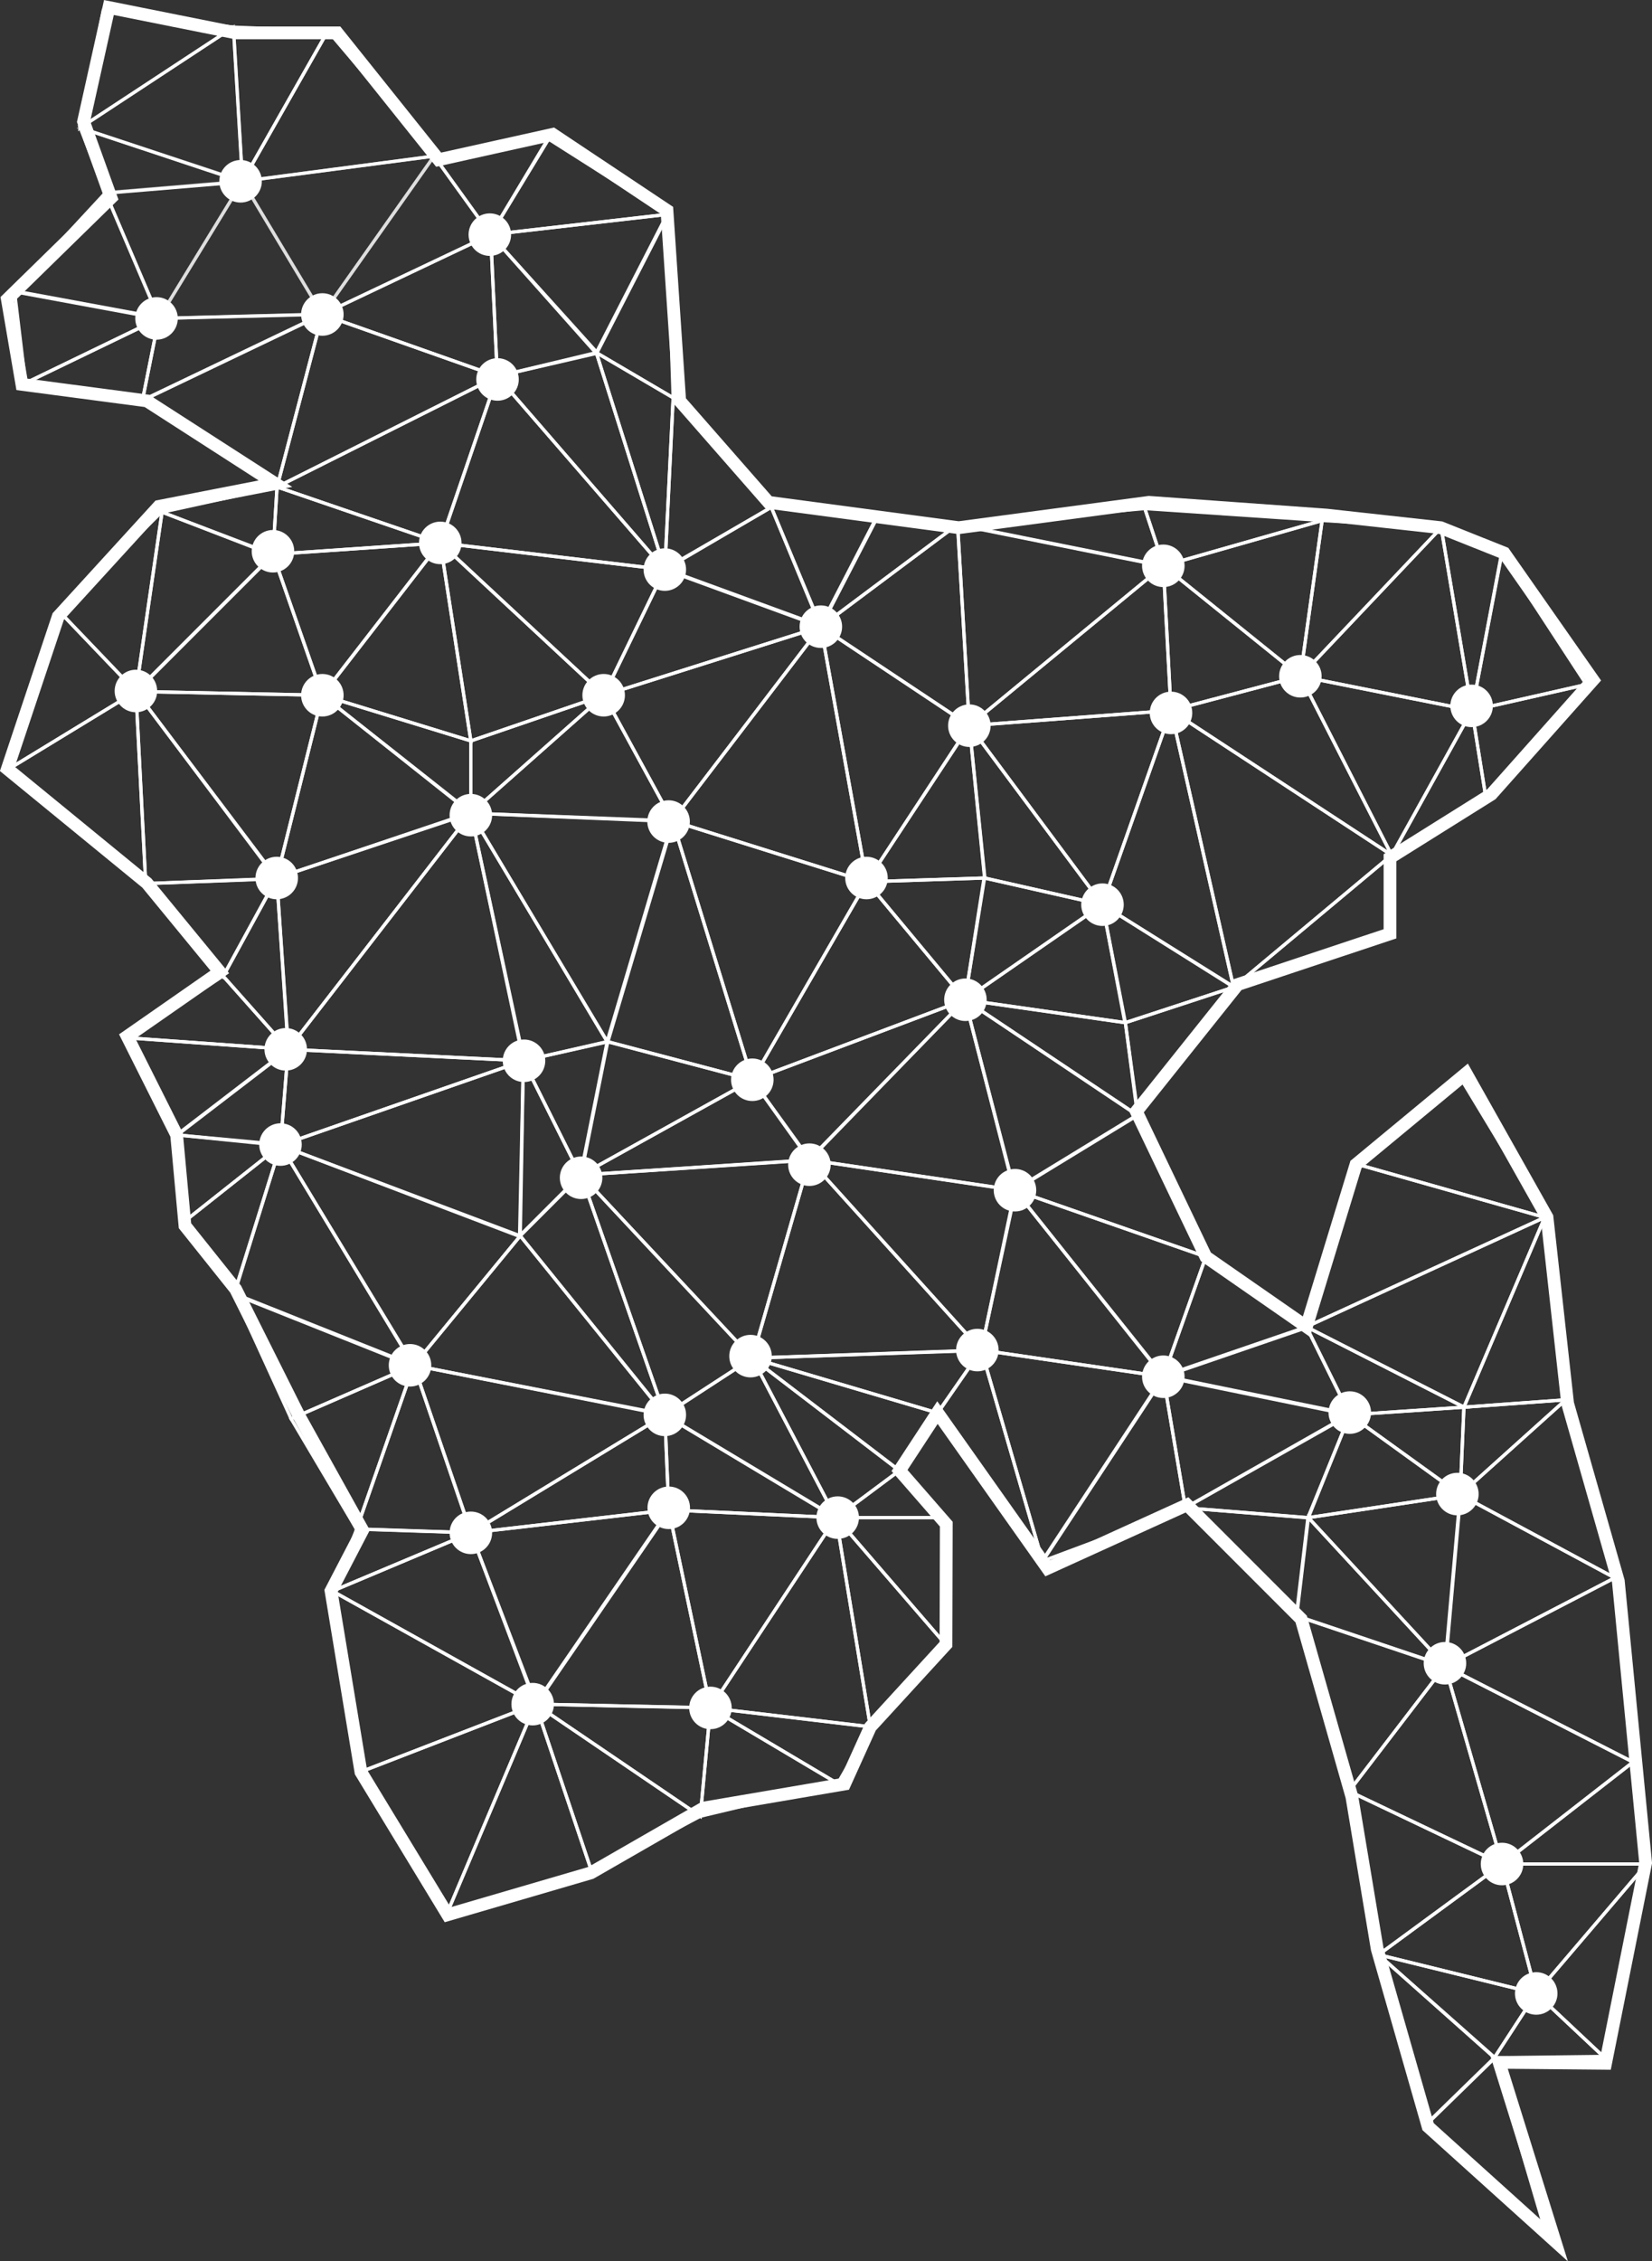 <svg xmlns="http://www.w3.org/2000/svg" viewBox="0 0 101.01 138.19"><rect x="0" y="0" width="101.01" height="138.19" fill="#333333" stroke="none"/><defs><style>.cls-1,.cls-2,.cls-3{fill:none;stroke:#fff;stroke-miterlimit:10;}.cls-1,.cls-2{stroke-width:0.2px;}.cls-2{opacity:0.6;}.cls-3{stroke-width:0.78px;}.cls-4{fill:#fff;}</style></defs><title>Asset 1</title><g id="Layer_2" data-name="Layer 2"><g id="Layer_1-2" data-name="Layer 1"><path class="cls-1" d="M93.93,121.83l4.1,3.85,2.65-11.76Z"/><path class="cls-1" d="M98.73,96.43l-10.38,5.39,11.51,5.87Z"/><path class="cls-1" d="M91.84,113.92l2.09,7.91,6.75-7.91Z"/><path class="cls-1" d="M95.73,85.55l-6.45,5.8,9.45,5.08Z"/><path class="cls-1" d="M99.86,107.69l-8,6.23h8.84Z"/><path class="cls-1" d="M88.35,101.82l3.49,12.1,8-6.23Z"/><path class="cls-1" d="M89.28,91.35l-.93,10.47,10.38-5.39Z"/><path class="cls-1" d="M90,43.42l.82,5.12,6.13-6.7Z"/><path class="cls-1" d="M91.37,125.76l-4,3.9,7.16,6.83Z"/><path class="cls-1" d="M94.45,74.4,89.51,86l6.22-.45Z"/><path class="cls-1" d="M93.93,121.83l-2.56,3.93,6.66-.08Z"/><path class="cls-1" d="M89.51,86l-.23,5.35,6.45-5.8Z"/><path class="cls-1" d="M91.8,33.88,90,43.42l7-1.58Z"/><path class="cls-1" d="M88.35,101.82l-5.86,7.65,9.35,4.45Z"/><path class="cls-1" d="M91.84,113.92l-7.55,5.54,9.64,2.37Z"/><path class="cls-1" d="M79.88,81.09,89.51,86l4.94-11.6Z"/><path class="cls-1" d="M83.07,71.18l-3.19,9.91L94.45,74.4Z"/><path class="cls-1" d="M89.28,65.85l-6.21,5.33L94.45,74.4Z"/><path class="cls-1" d="M84.29,119.46l7.08,6.3,2.56-3.93Z"/><path class="cls-1" d="M88.12,32.25,90,43.42l1.82-9.54Z"/><path class="cls-1" d="M88.12,32.25l-8.61,9.08L90,43.42Z"/><path class="cls-1" d="M82.49,109.47l1.8,10,7.55-5.54Z"/><path class="cls-1" d="M80,92.75l8.38,9.07.93-10.47Z"/><path class="cls-1" d="M80,92.75l-.71,6,9.09,3.06Z"/><path class="cls-1" d="M79.88,81.09l2.65,5.38,7-.47Z"/><path class="cls-1" d="M84.29,119.46l3.12,10.2,4-3.9Z"/><path class="cls-1" d="M90,43.42l-4.89,8.84,5.71-3.72Z"/><path class="cls-1" d="M79.51,41.33l5.58,10.93L90,43.42Z"/><path class="cls-1" d="M80.84,31.81l-1.33,9.52,8.61-9.08Z"/><path class="cls-1" d="M82.53,86.47l6.75,4.88L89.51,86Z"/><path class="cls-1" d="M82.53,86.47,80,92.75l9.31-1.4Z"/><path class="cls-1" d="M79.26,98.76l3.23,10.71,5.86-7.65Z"/><path class="cls-1" d="M79.51,41.33,71.6,43.42l13.49,8.84Z"/><path class="cls-1" d="M71.6,43.42l3.83,16.91,9.66-8.07Z"/><path class="cls-1" d="M85.09,52.26l-9.66,8.07,9.67-3.46Z"/><path class="cls-1" d="M71.6,43.42,67.41,55.29l8,5Z"/><path class="cls-1" d="M71.13,34.58l8.38,6.75,1.33-9.52Z"/><path class="cls-1" d="M79.88,81.09l-8.75,3,11.4,2.33Z"/><path class="cls-1" d="M72.48,92.15l7.49.6,2.56-6.28Z"/><path class="cls-1" d="M71.13,84.14l1.35,8,10-5.68Z"/><path class="cls-1" d="M70,31.08l1.16,3.5,9.71-2.77Z"/><path class="cls-1" d="M71.13,34.58l.47,8.84,7.91-2.09Z"/><path class="cls-1" d="M72.48,92.15l6.78,6.61.71-6Z"/><path class="cls-1" d="M73.73,76.81l-2.6,7.33,8.75-3Z"/><path class="cls-1" d="M68.81,62.5l.77,5.65,5.85-7.82Z"/><path class="cls-1" d="M67.41,55.29l1.4,7.21,6.62-2.17Z"/><path class="cls-1" d="M62.06,72.74l9.07,11.4,2.6-7.33Z"/><path class="cls-1" d="M69.58,68.15l-7.52,4.59,11.67,4.07Z"/><path class="cls-1" d="M62.06,72.74,60,82.51l11.17,1.63Z"/><path class="cls-1" d="M71.13,34.58,59.27,44.35l12.33-.93Z"/><path class="cls-1" d="M59.27,44.35l8.14,10.94L71.6,43.42Z"/><path class="cls-1" d="M71.13,84.14,63.71,95.42l8.77-3.27Z"/><path class="cls-1" d="M59.27,44.35l.93,9.31,7.21,1.63Z"/><path class="cls-1" d="M60,82.51l3.75,12.91,7.42-11.28Z"/><path class="cls-1" d="M58.55,32.05l.72,12.3,11.86-9.77Z"/><path class="cls-1" d="M60,82.51l-2.64,3.82,6.39,9.09Z"/><path class="cls-1" d="M70,31.08l-11.42,1,12.58,2.53Z"/><path class="cls-1" d="M68.81,62.5,59,61.1l10.55,7.05Z"/><path class="cls-1" d="M59,61.1l3,11.64,7.52-4.59Z"/><path class="cls-1" d="M67.41,55.29,59,61.1l9.78,1.4Z"/><path class="cls-1" d="M60.2,53.66,59,61.1l8.38-5.81Z"/><path class="cls-1" d="M59,61.1l-9.54,9.78,12.57,1.86Z"/><path class="cls-1" d="M58.55,32.05,50.19,38.3l9.08,6.05Z"/><path class="cls-1" d="M49.49,70.88,60,82.51l2.1-9.77Z"/><path class="cls-1" d="M59.27,44.35,53,53.89l7.22-.23Z"/><path class="cls-1" d="M53.68,31.55,50.19,38.3l8.36-6.25Z"/><path class="cls-1" d="M49.49,70.88,46,83l14-.47Z"/><path class="cls-1" d="M53,53.89,59,61.1l1.17-7.44Z"/><path class="cls-1" d="M46,83l11.32,3.35L60,82.51Z"/><path class="cls-1" d="M46,66l3.49,4.89L59,61.1Z"/><path class="cls-1" d="M57.64,92.75H51.12l6.73,7.79Z"/><path class="cls-1" d="M50.19,38.3,53,53.89l6.29-9.54Z"/><path class="cls-1" d="M53,53.89,46,66,59,61.1Z"/><path class="cls-1" d="M51.12,92.75l2.1,12.79,4.63-5Z"/><path class="cls-1" d="M55,89.87l-3.88,2.88h6.52Z"/><path class="cls-1" d="M46,83l9,6.89,2.32-3.54Z"/><path class="cls-1" d="M50.19,38.3,41.12,50.17,53,53.89Z"/><path class="cls-1" d="M51.12,92.75l-7.68,11.63,9.78,1.16Z"/><path class="cls-1" d="M46,83l5.12,9.77L55,89.87Z"/><path class="cls-1" d="M41.12,50.17,46,66l7-12.1Z"/><path class="cls-1" d="M47.16,31l3,7.26,3.49-6.75Z"/><path class="cls-1" d="M43.44,104.38,51.22,109l2-3.47Z"/><path class="cls-1" d="M40.89,92.28l2.55,12.1,7.68-11.63Z"/><path class="cls-1" d="M36.93,42.49l4.19,7.68L50.19,38.3Z"/><path class="cls-1" d="M46,83l-5.35,3.49,10.47,6.28Z"/><path class="cls-1" d="M40.65,86.47l.24,5.81,10.23.47Z"/><path class="cls-1" d="M41.12,50.17l-4,13.49L46,66Z"/><path class="cls-1" d="M43.44,104.38,42.82,111l8.4-2Z"/><path class="cls-1" d="M35.53,71.81,46,83l3.49-12.1Z"/><path class="cls-1" d="M40.65,34.81l-3.72,7.68L50.19,38.3Z"/><path class="cls-1" d="M47.16,31l-6.51,3.77,9.54,3.49Z"/><path class="cls-1" d="M46,66,35.53,71.81l14-.93Z"/><path class="cls-1" d="M35.53,71.81l5.12,14.66L46,83Z"/><path class="cls-1" d="M41.16,24.31l-.51,10.5L47.16,31Z"/><path class="cls-1" d="M35.53,71.81l-3.72,3.72,8.84,10.94Z"/><path class="cls-1" d="M40.79,13.1l-4.33,8.45,4.7,2.76Z"/><path class="cls-1" d="M37.16,63.66l-1.63,8.15L46,66Z"/><path class="cls-1" d="M32.74,104.15,42.82,111l.62-6.63Z"/><path class="cls-1" d="M40.89,92.28l-8.15,11.87,10.7.23Z"/><path class="cls-1" d="M32.74,104.15l3.47,10.33L42.82,111Z"/><path class="cls-1" d="M36.46,21.55,30.41,23,40.65,34.81Z"/><path class="cls-1" d="M28.79,49.7l8.37,14,4-13.49Z"/><path class="cls-1" d="M36.46,21.55l4.19,13.26.51-10.5Z"/><path class="cls-1" d="M31.81,75.53,25.3,83.44l15.35,3Z"/><path class="cls-1" d="M30.41,23,26.92,33.18l13.73,1.63Z"/><path class="cls-1" d="M30,14.34l6.51,7.21,4.33-8.45Z"/><path class="cls-1" d="M40.65,86.47,28.79,93.68l12.1-1.4Z"/><path class="cls-1" d="M28.79,93.68l4,10.47,8.15-11.87Z"/><path class="cls-1" d="M36.93,42.49,28.79,49.7l12.33.47Z"/><path class="cls-1" d="M28.79,49.7,32,64.83l5.12-1.17Z"/><path class="cls-1" d="M33.51,8.48,30,14.34,40.79,13.1Z"/><path class="cls-1" d="M25.3,83.44l3.49,10.24,11.86-7.21Z"/><path class="cls-1" d="M26.92,33.18l10,9.31,3.72-7.68Z"/><path class="cls-1" d="M28.79,45.28V49.7l8.14-7.21Z"/><path class="cls-1" d="M32,64.83l3.49,7,1.63-8.15Z"/><path class="cls-1" d="M26.92,33.18l1.87,12.1,8.14-2.79Z"/><path class="cls-1" d="M30,14.34,30.41,23l6.05-1.4Z"/><path class="cls-1" d="M32.74,104.15l-5.37,12.7,8.84-2.37Z"/><path class="cls-1" d="M22.19,108.23l5.18,8.62,5.37-12.7Z"/><path class="cls-1" d="M32,64.83l-.23,10.7,3.72-3.72Z"/><path class="cls-1" d="M16.92,53.66l.7,10.47L28.79,49.7Z"/><path class="cls-1" d="M17.15,70l14.66,5.58L32,64.83Z"/><path class="cls-1" d="M28.79,49.7,17.62,64.13l14.42.7Z"/><path class="cls-1" d="M28.79,93.68l-8.46,3.56,12.41,6.91Z"/><path class="cls-1" d="M26.54,9.54,30,14.34l3.56-5.86Z"/><path class="cls-1" d="M20.33,97.24l1.86,11,10.55-4.08Z"/><path class="cls-1" d="M17.62,64.13,17.15,70,32,64.83Z"/><path class="cls-1" d="M26.92,33.18l-7.21,9.31,9.08,2.79Z"/><path class="cls-1" d="M30,14.34,19.71,19.22,30.41,23Z"/><path class="cls-1" d="M17.15,70,25.3,83.44l6.51-7.91Z"/><path class="cls-1" d="M25.3,83.44l-3.49,10,7,.23Z"/><path class="cls-1" d="M16.94,29.76l10,3.42L30.41,23Z"/><path class="cls-1" d="M19.71,19.22,16.94,29.76,30.41,23Z"/><path class="cls-1" d="M21.81,93.45l-1.48,3.79,8.46-3.56Z"/><path class="cls-2" d="M26.54,9.54l-6.83,9.68L30,14.34Z"/><path class="cls-1" d="M17.15,70l-2.85,9.1,11,4.39Z"/><path class="cls-1" d="M28.79,45.28l-9.08-2.79,9.08,7.21Z"/><path class="cls-1" d="M19.71,42.49,16.92,53.66l11.87-4Z"/><path class="cls-1" d="M17.8,86.71l4,6.74,3.49-10Z"/><path class="cls-2" d="M14.83,11.08l4.88,8.14,6.83-9.68Z"/><path class="cls-1" d="M16.69,33.88l3,8.61,7.21-9.31Z"/><path class="cls-1" d="M16.94,29.76l-.25,4.12,10.23-.7Z"/><path class="cls-1" d="M20.05,1.89l-5.22,9.19L26.54,9.54Z"/><path class="cls-1" d="M14.3,79.05l3.5,7.66,7.5-3.27Z"/><path class="cls-1" d="M16.92,53.66l-3.28,6,4,4.49Z"/><path class="cls-1" d="M14.27,1.66l.56,9.42,5.22-9.19Z"/><path class="cls-1" d="M8.71,24.48l8.23,5.28,2.77-10.54Z"/><path class="cls-1" d="M11.34,74.6l3,4.45L17.15,70Z"/><path class="cls-1" d="M9.71,19.46l-1,5,11-5.26Z"/><path class="cls-1" d="M8.31,42.26l8.61,11.4,2.79-11.17Z"/><path class="cls-1" d="M16.69,33.88,8.31,42.26l11.4.23Z"/><path class="cls-2" d="M14.83,11.08,9.71,19.46l10-.24Z"/><path class="cls-1" d="M8.31,42.26,8.91,54l8-.29Z"/><path class="cls-1" d="M10.8,69.36l6.35.59.47-5.82Z"/><path class="cls-1" d="M9.91,31.3l-1.6,11,8.38-8.38Z"/><path class="cls-1" d="M13.64,59.64,7.85,63.43l9.77.7Z"/><path class="cls-1" d="M7.85,63.43l3,5.93,6.82-5.23Z"/><path class="cls-1" d="M8.91,54l4.73,5.69,3.28-6Z"/><path class="cls-1" d="M9.91,31.3l6.78,2.58.25-4.12Z"/><path class="cls-1" d="M10.8,69.36l.54,5.24L17.15,70Z"/><path class="cls-2" d="M14.27,1.66,4.91,7.81l9.92,3.27Z"/><path class="cls-2" d="M6.45,11.78l3.26,7.68,5.12-8.38Z"/><path class="cls-1" d="M4.91,7.81l1.54,4,8.38-.7Z"/><path class="cls-1" d="M6.31.66,4.91,7.81l9.36-6.15Z"/><path class="cls-1" d="M3.67,37.41l4.64,4.85,1.6-11Z"/><path class="cls-1" d="M8.31,42.26.45,47.05,8.91,54Z"/><path class="cls-1" d="M6.45,11.78l-5.56,6,8.82,1.63Z"/><path class="cls-1" d="M1.56,23.41l7.15,1.07,1-5Z"/><path class="cls-1" d="M.89,17.83l.67,5.58,8.15-3.95Z"/><path class="cls-1" d="M3.67,37.41.45,47.05l7.86-4.79Z"/><polygon class="cls-3" points="6.66 0.46 5.11 7.43 6.79 12.09 0.45 18.29 1.34 23.49 8.98 24.5 16.84 29.56 9.71 30.95 3.56 37.68 0.45 46.99 8.98 53.97 13.44 59.4 7.78 63.34 10.8 69.36 11.31 74.91 14.41 78.79 18.29 86.54 22.17 93.52 20.24 97.23 22.07 108.3 27.37 117.02 36.13 114.46 43.02 110.5 51.64 109.03 53.22 105.54 57.84 100.5 57.86 93.15 55 89.87 57.32 86.33 64.05 95.85 72.58 91.97 79.56 98.95 82.66 109.81 84.21 119.12 87.32 129.97 95.07 136.96 91.66 126.04 98.17 126.1 100.62 113.85 98.95 96.63 95.85 85.77 94.59 74.39 89.64 65.6 82.91 71.17 79.88 81.08 73.73 76.81 69.48 67.93 75.68 60.17 84.99 57.07 84.99 52.42 91.19 48.54 97.4 41.56 91.97 33.8 88.09 32.25 81.11 31.48 70.25 30.7 58.62 32.25 46.99 30.7 41.56 24.5 40.78 12.86 33.8 8.21 26.82 9.76 20.62 2.01 14.41 2.01 6.66 0.46"/><circle class="cls-4" cx="32.57" cy="104.15" r="1.3"/><circle class="cls-4" cx="28.79" cy="93.68" r="1.3"/><circle class="cls-4" cx="40.65" cy="86.47" r="1.3"/><circle class="cls-4" cx="43.44" cy="104.38" r="1.3"/><circle class="cls-4" cx="51.22" cy="92.75" r="1.3"/><circle class="cls-4" cx="40.89" cy="92.15" r="1.3"/><circle class="cls-4" cx="45.89" cy="82.88" r="1.3"/><circle class="cls-4" cx="35.53" cy="71.98" r="1.3"/><circle class="cls-4" cx="25.07" cy="83.44" r="1.3"/><circle class="cls-4" cx="17.15" cy="69.95" r="1.3"/><circle class="cls-4" cx="17.47" cy="64.13" r="1.3"/><circle class="cls-4" cx="16.92" cy="53.66" r="1.3"/><circle class="cls-4" cx="8.31" cy="42.23" r="1.3"/><circle class="cls-4" cx="19.71" cy="42.49" r="1.3"/><circle class="cls-4" cx="26.92" cy="33.18" r="1.3"/><circle class="cls-4" cx="40.65" cy="34.81" r="1.3"/><circle class="cls-4" cx="36.91" cy="42.49" r="1.3"/><circle class="cls-4" cx="28.79" cy="49.82" r="1.3"/><circle class="cls-4" cx="32.04" cy="64.83" r="1.3"/><circle class="cls-4" cx="40.88" cy="50.21" r="1.3"/><circle class="cls-4" cx="46" cy="65.99" r="1.3"/><circle class="cls-4" cx="59.03" cy="61.1" r="1.3"/><circle class="cls-4" cx="62.06" cy="72.74" r="1.3"/><circle class="cls-4" cx="49.49" cy="71.18" r="1.3"/><circle class="cls-4" cx="59.76" cy="82.51" r="1.3"/><circle class="cls-4" cx="71.13" cy="84.14" r="1.3"/><circle class="cls-4" cx="82.53" cy="86.33" r="1.3"/><circle class="cls-4" cx="89.11" cy="91.31" r="1.3"/><circle class="cls-4" cx="88.35" cy="101.65" r="1.3"/><circle class="cls-4" cx="91.84" cy="113.92" r="1.3"/><circle class="cls-4" cx="93.93" cy="121.83" r="1.3"/><circle class="cls-4" cx="52.98" cy="53.66" r="1.3"/><circle class="cls-4" cx="59.27" cy="44.35" r="1.3"/><circle class="cls-4" cx="71.13" cy="34.58" r="1.3"/><circle class="cls-4" cx="71.6" cy="43.57" r="1.3"/><circle class="cls-4" cx="67.41" cy="55.29" r="1.3"/><circle class="cls-4" cx="79.51" cy="41.33" r="1.3"/><circle class="cls-4" cx="89.98" cy="43.14" r="1.3"/><circle class="cls-4" cx="50.19" cy="38.3" r="1.3"/><circle class="cls-4" cx="16.69" cy="33.69" r="1.3"/><circle class="cls-4" cx="19.71" cy="19.22" r="1.3"/><circle class="cls-4" cx="14.71" cy="11.08" r="1.3"/><circle class="cls-4" cx="9.57" cy="19.46" r="1.3"/><circle class="cls-4" cx="29.95" cy="14.34" r="1.3"/><circle class="cls-4" cx="30.42" cy="23.19" r="1.3"/></g></g></svg>